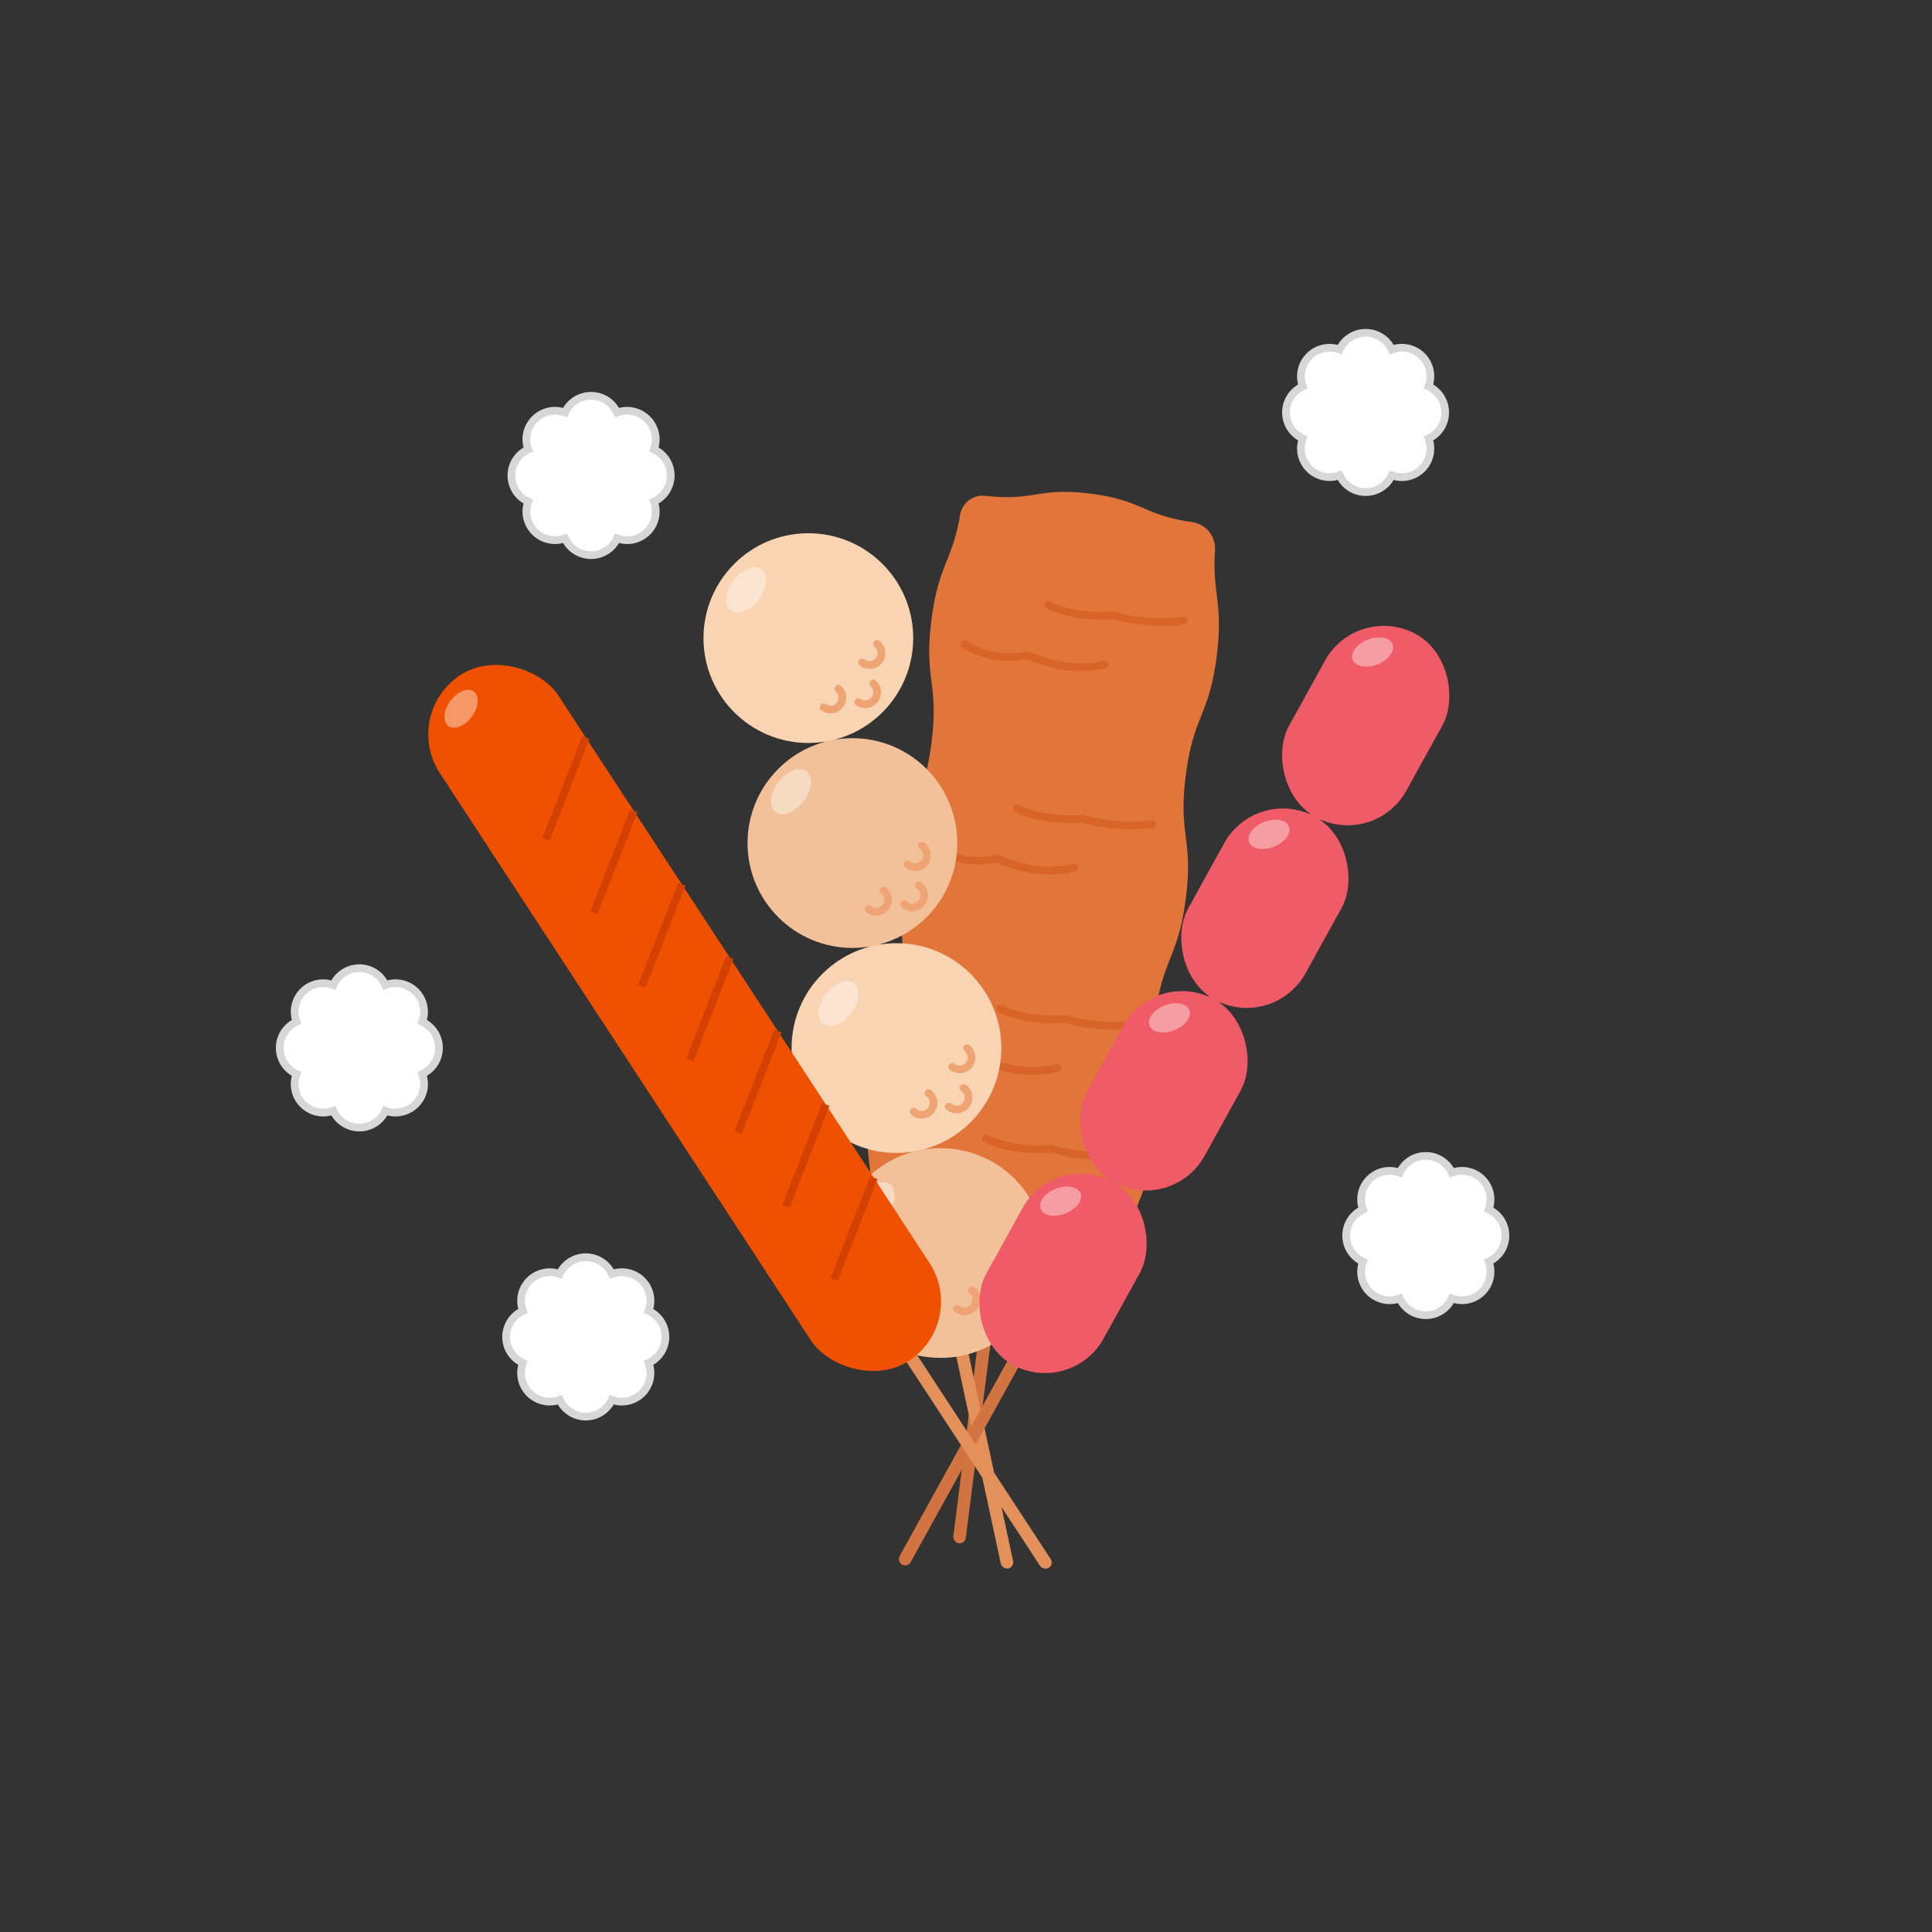 <svg xmlns="http://www.w3.org/2000/svg" viewBox="0 0 250 250"><rect x="0" y="0" width="250" height="250" fill="#333333" stroke="none"/><defs><style>.cls-1{isolation:isolate;}.cls-2{fill:#d17442;}.cls-3{fill:#e27539;}.cls-12,.cls-4,.cls-8{fill:none;}.cls-4{stroke:#d8642a;}.cls-4,.cls-8{stroke-linecap:round;stroke-linejoin:round;}.cls-5{fill:#e3905a;}.cls-6{fill:#f9d4b2;}.cls-7{fill:#f2c199;}.cls-8{stroke:#efa573;}.cls-13,.cls-9{fill:#fff;}.cls-9{mix-blend-mode:overlay;opacity:0.4;}.cls-10{fill:#ef5b66;}.cls-11{fill:#f05101;}.cls-12{stroke:#d34100;}.cls-12,.cls-13{stroke-miterlimit:10;}.cls-13{stroke:#d7d7d7;}</style></defs><g class="cls-1"><g id="Layer_2" data-name="Layer 2"><rect class="cls-2" x="131.2" y="74.2" width="1.63" height="126" rx="0.82" transform="translate(18.37 -15.56) rotate(7.25)"/><path class="cls-3" d="M143.17,163.55a3.47,3.47,0,0,0,2.64-2.77c1.06-5.62,2.74-6.17,3.63-13.17,1-7.83-1-8.09,0-15.92s3-7.59,4-15.42-1-8.09,0-15.93,3-7.59,4-15.43c.89-7-.6-8-.22-13.66a3.45,3.45,0,0,0-1.86-3.34h0a3.68,3.68,0,0,0-1.11-.35c-6.39-.92-6.35-2.82-13.14-3.68s-7.21,1-13.62.28a2.78,2.78,0,0,0-1.18.1h0a3,3,0,0,0-2.07,2.32c-1,6.06-2.8,6.44-3.71,13.63-1,7.84,1,8.09,0,15.92s-3,7.59-4,15.43,1,8.09,0,15.93-3,7.58-4,15.42c-.91,7.19.68,8,.18,14.13a3,3,0,0,0,1.42,2.77h0a3,3,0,0,0,1.12.39c6.38.93,6.34,2.82,13.12,3.68s7.22-1,13.64-.27a3.78,3.78,0,0,0,1.16-.06Z"/><path class="cls-4" d="M116.77,152.4a10.76,10.76,0,0,0,8.23,1.41s4.95,2.52,10,1.18"/><path class="cls-4" d="M127.6,147.32s2.88,1.72,8.49,1.35a22.62,22.62,0,0,0,9,.69"/><path class="cls-4" d="M118.6,135.6a10.8,10.8,0,0,0,8.22,1.41s5,2.51,10,1.18"/><path class="cls-4" d="M129.43,130.51s2.87,1.73,8.48,1.36a22.73,22.73,0,0,0,9.05.68"/><path class="cls-4" d="M120.79,109.68a10.81,10.81,0,0,0,8.23,1.41s4.95,2.51,10,1.17"/><path class="cls-4" d="M131.62,104.59s2.88,1.72,8.49,1.36a22.73,22.73,0,0,0,9,.68"/><path class="cls-4" d="M124.81,83.36A10.78,10.78,0,0,0,133,84.77s5,2.51,10,1.18"/><path class="cls-4" d="M135.64,78.27s2.88,1.73,8.49,1.36a22.73,22.73,0,0,0,9.05.68"/><rect class="cls-5" x="116.42" y="78.36" width="1.63" height="126" rx="0.82" transform="translate(-27.09 27.8) rotate(-12.13)"/><circle class="cls-6" cx="104.6" cy="82.57" r="13.57"/><circle class="cls-7" cx="110.3" cy="109.09" r="13.57"/><circle class="cls-6" cx="116" cy="135.62" r="13.57"/><circle class="cls-7" cx="121.7" cy="162.14" r="13.57"/><path class="cls-8" d="M130.75,161.13a1.54,1.54,0,1,1-1.92,2.41"/><path class="cls-8" d="M130.31,166.27a1.54,1.54,0,1,1-1.92,2.4"/><path class="cls-8" d="M125.77,166.94a1.54,1.54,0,1,1-1.92,2.41"/><path class="cls-8" d="M125.13,135.63a1.54,1.54,0,0,1-1.92,2.41"/><path class="cls-8" d="M124.68,140.77a1.54,1.54,0,1,1-1.91,2.41"/><path class="cls-8" d="M120.14,141.45a1.54,1.54,0,1,1-1.91,2.41"/><path class="cls-8" d="M119.31,109.43a1.54,1.54,0,1,1-1.91,2.41"/><path class="cls-8" d="M118.87,114.57A1.54,1.54,0,1,1,117,117"/><path class="cls-8" d="M114.33,115.25a1.54,1.54,0,1,1-1.92,2.41"/><path class="cls-8" d="M113.48,83.31a1.54,1.54,0,1,1-1.92,2.41"/><path class="cls-8" d="M113,88.45a1.54,1.54,0,0,1-1.92,2.4"/><path class="cls-8" d="M108.5,89.13a1.54,1.54,0,0,1-1.92,2.4"/><ellipse class="cls-9" cx="96.55" cy="76.34" rx="3.31" ry="2.05" transform="translate(-22.62 107.13) rotate(-52.82)"/><ellipse class="cls-9" cx="102.35" cy="102.43" rx="3.31" ry="2.05" transform="translate(-41.11 122.08) rotate(-52.82)"/><ellipse class="cls-9" cx="108.53" cy="129.85" rx="3.31" ry="2.05" transform="translate(-60.52 137.86) rotate(-52.82)"/><ellipse class="cls-9" cx="113.19" cy="155.9" rx="3.31" ry="2.05" transform="translate(-79.43 151.88) rotate(-52.82)"/><rect class="cls-2" x="146.38" y="84.32" width="1.63" height="126" rx="0.82" transform="translate(89.6 -52.81) rotate(28.92)"/><rect class="cls-10" x="128.87" y="151.28" width="17.35" height="27" rx="8.67" transform="translate(96.85 -45.97) rotate(28.92)"/><rect class="cls-10" x="141.93" y="127.65" width="17.35" height="27" rx="8.67" transform="translate(87.05 -55.23) rotate(28.92)"/><rect class="cls-10" x="154.99" y="104.02" width="17.35" height="27" rx="8.67" transform="translate(77.25 -64.49) rotate(28.92)"/><rect class="cls-10" x="168.04" y="80.39" width="17.35" height="27" rx="8.67" transform="translate(67.45 -73.75) rotate(28.92)"/><ellipse class="cls-9" cx="137.24" cy="155.42" rx="2.77" ry="1.72" transform="translate(-47.15 60.6) rotate(-21.34)"/><ellipse class="cls-9" cx="151.33" cy="131.71" rx="2.77" ry="1.72" transform="translate(-37.56 64.1) rotate(-21.34)"/><ellipse class="cls-9" cx="164.21" cy="107.96" rx="2.77" ry="1.72" transform="translate(-28.03 67.16) rotate(-21.34)"/><ellipse class="cls-9" cx="177.62" cy="84.37" rx="2.77" ry="1.72" transform="translate(-18.53 70.42) rotate(-21.34)"/><rect class="cls-5" x="99.56" y="86.72" width="1.63" height="126" rx="0.82" transform="matrix(0.84, -0.55, 0.55, 0.84, -65.59, 79.39)"/><rect class="cls-11" x="79.43" y="78.69" width="18.33" height="106.04" rx="9.16" transform="translate(-57.65 70) rotate(-33.19)"/><line class="cls-12" x1="70.64" y1="108.62" x2="75.8" y2="95.43"/><line class="cls-12" x1="76.85" y1="118.12" x2="82.01" y2="104.92"/><line class="cls-12" x1="83.06" y1="127.61" x2="88.23" y2="114.42"/><line class="cls-12" x1="89.28" y1="137.11" x2="94.44" y2="123.91"/><line class="cls-12" x1="95.49" y1="146.61" x2="100.65" y2="133.41"/><line class="cls-12" x1="101.7" y1="156.1" x2="106.86" y2="142.91"/><line class="cls-12" x1="107.92" y1="165.6" x2="113.08" y2="152.4"/><ellipse class="cls-9" cx="59.67" cy="91.71" rx="2.77" ry="1.72" transform="translate(-49.55 85.17) rotate(-53.52)"/><path class="cls-13" d="M194.8,159.88a3.7,3.7,0,0,0-2.17-3.37,3.69,3.69,0,0,0-4.76-4.76,3.7,3.7,0,0,0-6.74,0,3.69,3.69,0,0,0-4.76,4.76,3.7,3.7,0,0,0,0,6.74,3.69,3.69,0,0,0,4.76,4.76,3.7,3.7,0,0,0,6.74,0,3.69,3.69,0,0,0,4.76-4.76A3.7,3.7,0,0,0,194.8,159.88Z"/><path class="cls-13" d="M187,53.34A3.7,3.7,0,0,0,184.85,50a3.69,3.69,0,0,0-4.76-4.76,3.7,3.7,0,0,0-6.74,0A3.7,3.7,0,0,0,168.58,50a3.7,3.7,0,0,0,0,6.74,3.7,3.7,0,0,0,4.77,4.76,3.7,3.7,0,0,0,6.74,0,3.69,3.69,0,0,0,4.76-4.76A3.7,3.7,0,0,0,187,53.34Z"/><path class="cls-13" d="M56.8,135.6a3.7,3.7,0,0,0-2.17-3.37,3.69,3.69,0,0,0-4.76-4.76,3.69,3.69,0,0,0-6.74,0,3.69,3.69,0,0,0-4.76,4.76,3.7,3.7,0,0,0,0,6.74,3.67,3.67,0,0,0,.84,3.91,3.71,3.71,0,0,0,3.92.85,3.7,3.7,0,0,0,6.74,0,3.71,3.71,0,0,0,3.92-.85,3.67,3.67,0,0,0,.84-3.91A3.71,3.71,0,0,0,56.8,135.6Z"/><path class="cls-13" d="M86.79,61.53a3.7,3.7,0,0,0-2.17-3.37,3.71,3.71,0,0,0-4.77-4.77,3.7,3.7,0,0,0-6.74,0,3.7,3.7,0,0,0-4.76,4.77,3.7,3.7,0,0,0,0,6.74,3.7,3.7,0,0,0,4.76,4.76,3.7,3.7,0,0,0,6.74,0,3.7,3.7,0,0,0,4.77-4.76A3.71,3.71,0,0,0,86.79,61.53Z"/><path class="cls-13" d="M86.1,173a3.7,3.7,0,0,0-2.17-3.37,3.7,3.7,0,0,0-4.76-4.77,3.7,3.7,0,0,0-6.74,0,3.7,3.7,0,0,0-4.76,4.77,3.69,3.69,0,0,0,0,6.73,3.7,3.7,0,0,0,4.76,4.77,3.7,3.7,0,0,0,6.74,0,3.7,3.7,0,0,0,4.76-4.77A3.69,3.69,0,0,0,86.1,173Z"/></g></g></svg>